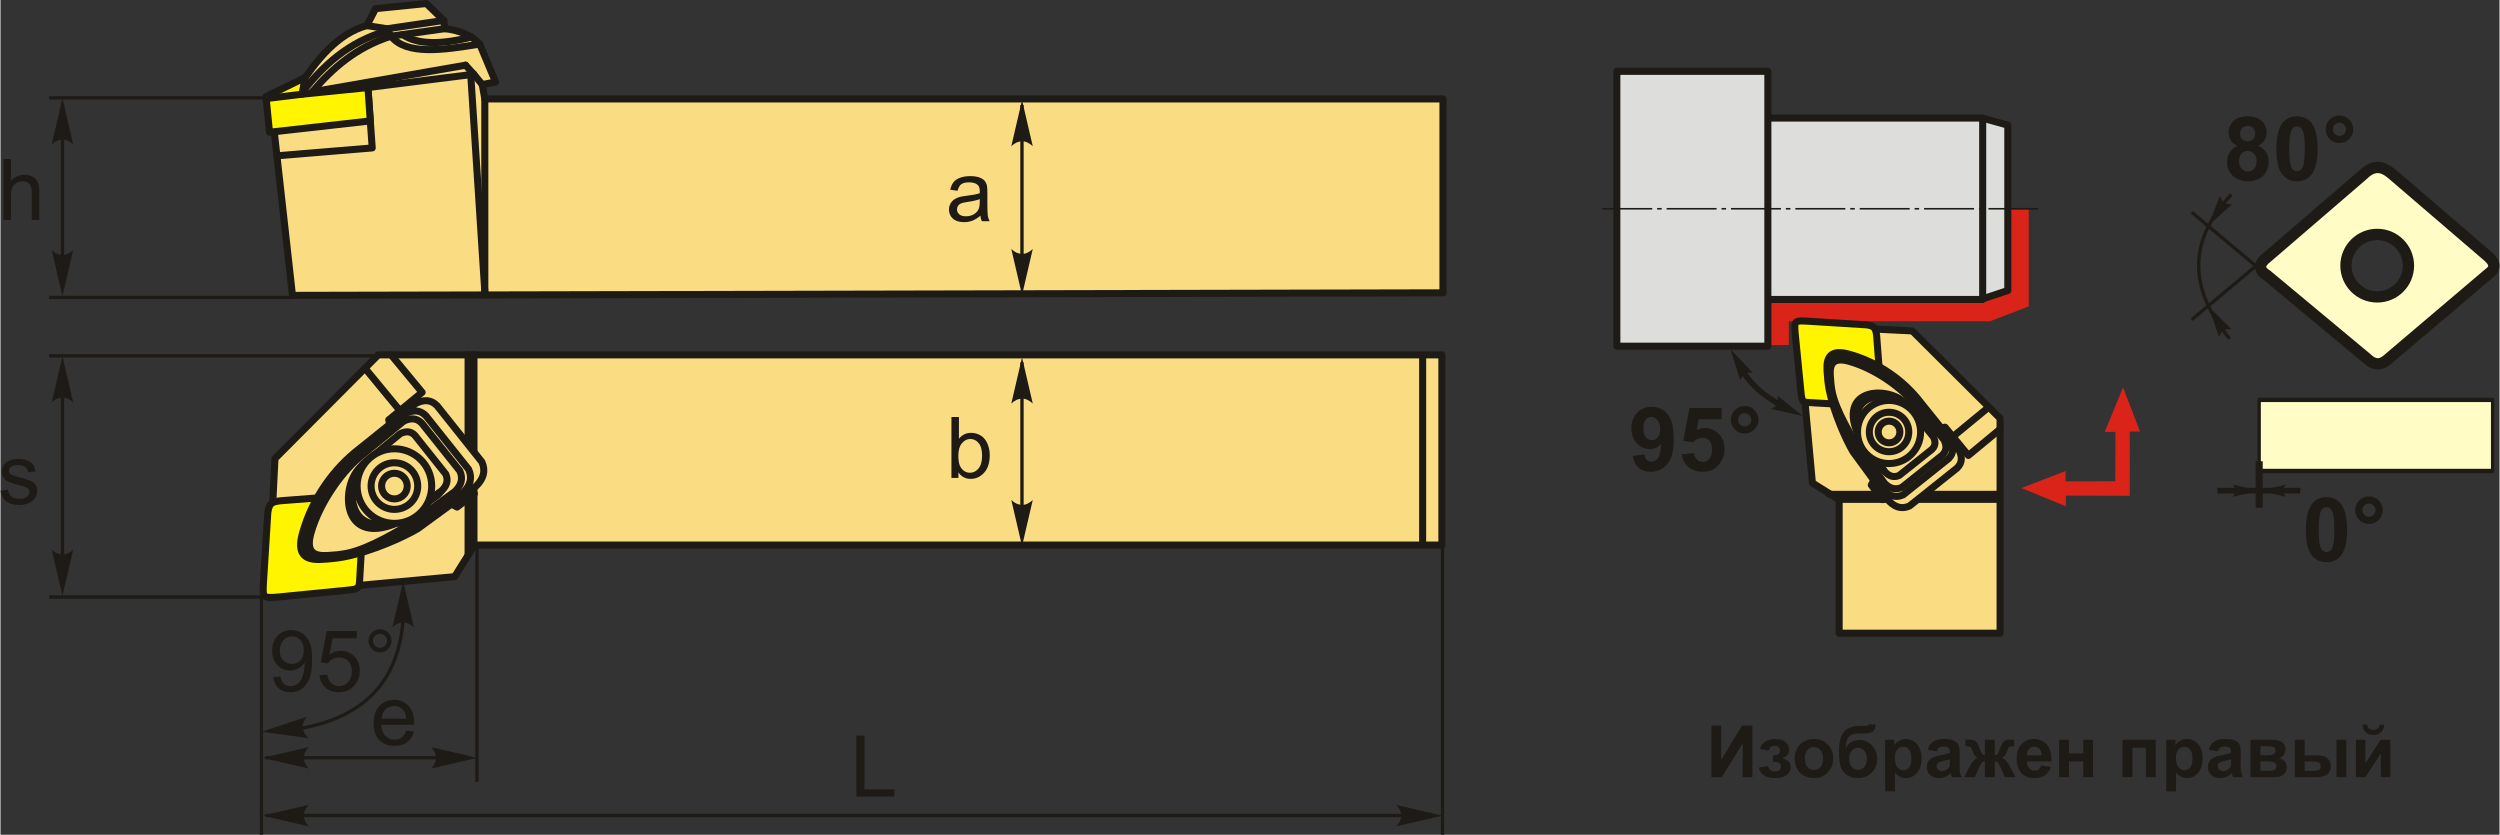 <?xml version="1.0" encoding="UTF-8"?>
<!DOCTYPE svg PUBLIC "-//W3C//DTD SVG 1.1//EN" "http://www.w3.org/Graphics/SVG/1.1/DTD/svg11.dtd">
<!-- Creator: CorelDRAW 2018 (64-Bit) -->
<svg xmlns="http://www.w3.org/2000/svg" xml:space="preserve" width="1770px" height="591px" version="1.1" style="shape-rendering:geometricPrecision; text-rendering:geometricPrecision; image-rendering:optimizeQuality; fill-rule:evenodd; clip-rule:evenodd"
viewBox="0 0 1721.62 575.07"
 xmlns:xlink="http://www.w3.org/1999/xlink">
 <rect x="0" y="0" width="1721.62" height="575.07" fill="#333333" stroke="none"/>
 <defs>
  <style type="text/css">
   <![CDATA[
    .str3 {stroke:#1E1A16;stroke-width:3.89;stroke-miterlimit:22.926}
    .str5 {stroke:#1E1A16;stroke-width:4.86;stroke-miterlimit:22.926}
    .str1 {stroke:#1E1A16;stroke-width:2.3;stroke-miterlimit:22.926}
    .str6 {stroke:#1E1A16;stroke-width:7.78;stroke-linecap:round;stroke-linejoin:round;stroke-miterlimit:4}
    .str4 {stroke:#1E1A16;stroke-width:7.78;stroke-linecap:round;stroke-linejoin:round;stroke-miterlimit:22.926}
    .str0 {stroke:#1E1A16;stroke-width:4.86;stroke-linecap:round;stroke-linejoin:round;stroke-miterlimit:22.926}
    .str2 {stroke:#1E1A16;stroke-width:4.86;stroke-linecap:round;stroke-linejoin:round;stroke-miterlimit:22.926}
    .fil2 {fill:none}
    .fil6 {fill:#DDDDDC}
    .fil8 {fill:#1E1A16}
    .fil9 {fill:#FFFCC6}
    .fil1 {fill:#FFF500}
    .fil0 {fill:#FADC82}
    .fil5 {fill:#DA241A}
    .fil3 {fill:#1E1A16;fill-rule:nonzero}
    .fil4 {fill:#1E1A16;fill-rule:nonzero}
    .fil10 {fill:#FFFCC6;fill-rule:nonzero}
    .fil7 {fill:#DA241A;fill-rule:nonzero}
   ]]>
  </style>
 </defs>
 <g id="Layer_x0020_1">
  <g id="_2265645556528">
   <g>
    <polygon class="fil0 str0" points="187.64,345.28 189.09,315.93 260.28,244.46 993,244.46 993,375.49 326.52,375.49 312.86,397.28 243.13,403.67 "/>
    <path class="fil1 str0" d="M192 411.23c-11.83,1.02 -11.43,0.75 -10.75,-11.33l2.91 -46.78c0.97,-7.3 3.48,-7.84 12.49,-8.42l37.77 -2.91 14.23 36.61 -1.16 20.33c-0.33,6.72 -0.65,7.08 -8.42,7.85l-47.07 4.65z"/>
    <polyline class="fil2 str0" points="269.09,244.46 290.47,270.3 267.47,289.25 268.55,294.39 "/>
    <line class="fil2 str0" x1="251.11" y1="253.67" x2="275.18" y2= "282.9" />
    <polyline class="fil2 str0" points="309.96,346.89 314.56,349.32 326.46,340.12 "/>
    <line class="fil2 str0" x1="326.19" y1="244.46" x2="326.19" y2= "375.49" />
    <line class="fil2 str0" x1="322.14" y1="244.46" x2="322.14" y2= "382.48" />
    <path class="fil0 str0" d="M220.92 385.39c-10.5,0.53 -17.27,-2.93 -12.74,-18.5 6.8,-24.09 21.71,-44.48 39.26,-57.89 12.9,-10.37 25.8,-20.74 38.7,-31.12 5.07,-2.38 10.02,-3.05 14.62,1.62 10.28,12.9 20.56,25.8 30.85,38.7 2.9,6.41 0.96,11.77 -3.79,16.51 -13.44,9.83 -26.88,19.67 -40.32,29.5 -9.67,5.76 -31.94,15.76 -50.52,19.4 -5.14,1.01 -10.8,1.52 -16.06,1.78z"/>
    <path class="fil0 str0" d="M223.13 382.92c-10.02,0.5 -16.48,-2.8 -12.16,-17.66 6.5,-23.01 20.73,-42.47 37.49,-55.27 12.31,-9.91 18.35,-15.22 30.66,-25.12 4.84,-2.27 9.57,-2.91 13.95,1.55 9.82,12.32 19.64,24.63 29.46,36.95 2.77,6.12 0.92,11.23 -3.62,15.76 -12.83,9.39 -19.38,14.18 -32.21,23.56 -9.23,5.51 -30.49,15.06 -48.23,18.53 -4.91,0.96 -10.31,1.45 -15.34,1.7z"/>
    <path class="fil0 str0" d="M224.8 382.73c-8.92,0.45 -14.68,-2.49 -10.83,-15.73 5.79,-20.5 21.55,-43.1 36.48,-54.5 10.97,-8.83 16.35,-13.55 27.32,-22.38 4.31,-2.03 8.52,-2.59 12.43,1.38 8.75,10.97 17.5,21.95 26.25,32.92 2.47,5.45 0.81,10.01 -3.23,14.04 -11.43,8.37 -17.27,12.64 -28.7,21 -8.22,4.9 -30.25,18.67 -46.05,21.76 -4.37,0.86 -9.19,1.29 -13.67,1.51z"/>
    <path class="fil0 str0" d="M250.6 319.89c8.89,-7.15 13.25,-10.98 22.14,-18.13 3.49,-1.64 6.9,-2.1 10.07,1.12 7.09,8.89 14.18,17.78 21.27,26.67 2,4.42 0.66,8.11 -2.62,11.38 -9.26,6.78 -13.99,10.23 -23.25,17.01 -46.72,23.86 -44.21,-29 -27.61,-38.05z"/>
    <path class="fil0 str0" d="M253.24 316.89c8.9,-7.15 13.25,-10.98 22.14,-18.13 3.49,-1.64 6.91,-2.1 10.07,1.12 7.09,8.89 14.18,17.78 21.27,26.67 2,4.42 0.66,8.11 -2.61,11.38 -9.27,6.78 -14,10.24 -23.26,17.02 -46.72,23.85 -44.21,-29.01 -27.61,-38.06z"/>
    <path class="fil0 str0" d="M271.38 309.18c14.18,0 25.69,11.5 25.69,25.69 0,14.19 -11.51,25.69 -25.69,25.69 -14.19,0 -25.7,-11.5 -25.7,-25.69 0,-14.19 11.51,-25.69 25.7,-25.69z"/>
    <path class="fil0 str0" d="M271.38 318.81c8.87,0 16.06,7.19 16.06,16.06 0,8.87 -7.19,16.06 -16.06,16.06 -8.88,0 -16.07,-7.19 -16.07,-16.06 0,-8.87 7.19,-16.06 16.07,-16.06z"/>
    <path class="fil0 str0" d="M271.38 326.03c4.88,0 8.83,3.96 8.83,8.84 0,4.88 -3.95,8.84 -8.83,8.84 -4.89,0 -8.84,-3.96 -8.84,-8.84 0,-4.88 3.95,-8.84 8.84,-8.84z"/>
   </g>
   <g>
    <path class="fil0 str0" d="M993.74 201.73l-792.59 1.76 -12.37 -110.95 15.9 -31.45c13.29,-20.07 27.61,-37.93 47.71,-43.46l6 -11.66 34.99 -3.54 12.01 11.66 0.71 5.66c10.77,1.23 18.69,4.84 24.03,10.6l10.95 26.15 -9.19 1.76 1.77 9.9 660.08 0 0 133.57z"/>
    <polyline class="fil2 str0" points="190.43,107.35 256.09,101.91 253.12,60.32 326.06,51.13 331.89,58.26 "/>
    <line class="fil2 str0" x1="326.06" y1="51.13" x2="320.38" y2= "44.92" />
    <line class="fil2 str0" x1="320.38" y1="44.92" x2="214.76" y2= "63.29" />
    <polyline class="fil2 str0" points="252.39,17.63 266.36,19.8 269.06,24.93 306.1,19.75 "/>
    <line class="fil2 str0" x1="266.36" y1="19.8" x2="305.39" y2= "14.09" />
    <path class="fil2 str0" d="M267.04 21.09c-27.61,7.44 -45.11,24.65 -58.99,42.2"/>
    <path class="fil2 str0" d="M214.76 63.29c13.96,-16.34 30.25,-30.68 54.3,-38.36 10.42,13.15 35.39,9.69 61.07,5.42"/>
    <path class="fil2 str0" d="M277.08 23.81c10.85,7.59 27.85,6.48 47.35,1.82"/>
    <polygon class="fil1 str0" points="253.12,60.32 254.76,83.3 185.32,91.11 182.89,66.53 209.92,53.41 207.74,64.91 "/>
    <line class="fil2 str0" x1="183.03" y1="67.92" x2="207.74" y2= "64.91" />
    <line class="fil2 str0" x1="333.66" y1="68.16" x2="333.66" y2= "203.2" />
    <line class="fil2 str0" x1="333.66" y1="201.01" x2="323.96" y2= "51.4" />
   </g>
   <line class="fil2 str0" x1="979.75" y1="373.05" x2="979.75" y2= "245.35" />
   <path class="fil3" d="M2.05 151.5l0 -41.97 5.16 0 0 15.11c2.39,-2.81 5.41,-4.2 9.07,-4.2 2.23,0 4.18,0.44 5.84,1.33 1.65,0.89 2.83,2.11 3.54,3.67 0.72,1.56 1.07,3.84 1.07,6.81l0 19.25 -5.16 0 0 -19.23c0,-2.57 -0.56,-4.45 -1.66,-5.62 -1.11,-1.17 -2.68,-1.76 -4.71,-1.76 -1.51,0 -2.94,0.39 -4.28,1.18 -1.34,0.8 -2.28,1.87 -2.86,3.23 -0.57,1.35 -0.85,3.21 -0.85,5.6l0 16.6 -5.16 0z"/>
   <line class="fil2 str1" x1="195.38" y1="67.41" x2="33.54" y2= "67.41" />
   <line class="fil2 str1" x1="200.84" y1="204.91" x2="33.54" y2= "204.91" />
   <line class="fil2 str1" x1="42.71" y1="72.18" x2="42.71" y2= "194.17" />
   <path id="стрелка.cdr" class="fil4" d="M42.69 67.74l7.39 31.76c-2.29,-2.07 -4.82,-3.46 -7.38,-3.36 -2.73,0.12 -4.79,0.99 -7.4,3.36l7.39 -31.76z"/>
   <path id="стрелка.cdr_0" class="fil4" d="M42.69 204.07l7.39 -31.76c-2.29,2.07 -4.82,3.46 -7.38,3.36 -2.73,-0.12 -4.79,-0.99 -7.4,-3.36l7.39 31.76z"/>
   <path class="fil3" d="M675.06 148.6c-1.91,1.63 -3.76,2.77 -5.53,3.45 -1.76,0.67 -3.66,1 -5.69,1 -3.34,0 -5.91,-0.81 -7.71,-2.44 -1.8,-1.62 -2.7,-3.7 -2.7,-6.23 0,-1.49 0.35,-2.84 1.02,-4.07 0.68,-1.24 1.57,-2.21 2.67,-2.95 1.1,-0.75 2.33,-1.31 3.71,-1.69 1.02,-0.27 2.55,-0.52 4.59,-0.78 4.16,-0.49 7.24,-1.08 9.2,-1.77 0.02,-0.7 0.03,-1.15 0.03,-1.33 0,-2.09 -0.48,-3.57 -1.46,-4.43 -1.32,-1.16 -3.28,-1.74 -5.88,-1.74 -2.44,0 -4.23,0.43 -5.39,1.28 -1.16,0.85 -2.01,2.36 -2.57,4.53l-5.04 -0.71c0.46,-2.16 1.21,-3.91 2.27,-5.23 1.06,-1.33 2.58,-2.35 4.57,-3.07 1.99,-0.72 4.3,-1.08 6.92,-1.08 2.6,0 4.72,0.31 6.35,0.92 1.62,0.62 2.82,1.38 3.58,2.31 0.77,0.92 1.3,2.1 1.62,3.51 0.16,0.88 0.25,2.47 0.25,4.74l0 6.84c0,4.78 0.11,7.8 0.32,9.08 0.21,1.28 0.64,2.5 1.26,3.67l-5.39 0c-0.52,-1.08 -0.85,-2.35 -1,-3.81zm-0.41 -11.43c-1.87,0.76 -4.69,1.41 -8.44,1.93 -2.13,0.31 -3.63,0.65 -4.51,1.03 -0.88,0.38 -1.55,0.94 -2.03,1.66 -0.48,0.73 -0.73,1.54 -0.73,2.44 0,1.36 0.52,2.5 1.57,3.41 1.04,0.91 2.57,1.37 4.57,1.37 1.98,0 3.75,-0.43 5.3,-1.3 1.55,-0.86 2.69,-2.04 3.41,-3.54 0.56,-1.16 0.83,-2.87 0.83,-5.12l0.03 -1.88z"/>
   <line class="fil2 str1" x1="703.72" y1="72.3" x2="703.72" y2= "190.46" />
   <path id="стрелка.cdr_1" class="fil4" d="M703.76 68.95l7.39 31.76c-2.29,-2.08 -4.82,-3.47 -7.38,-3.36 -2.73,0.11 -4.79,0.98 -7.4,3.36l7.39 -31.76z"/>
   <path id="стрелка.cdr_2" class="fil4" d="M703.76 203.31l7.39 -31.76c-2.29,2.08 -4.82,3.47 -7.38,3.36 -2.73,-0.11 -4.79,-0.98 -7.4,-3.36l7.39 31.76z"/>
   <path class="fil3" d="M659.94 329.26l-4.81 0 0 -41.97 5.16 0 0 14.98c2.18,-2.72 4.96,-4.08 8.34,-4.08 1.86,0 3.64,0.38 5.31,1.13 1.67,0.75 3.04,1.81 4.12,3.17 1.08,1.37 1.93,3.01 2.53,4.94 0.62,1.91 0.92,3.97 0.92,6.16 0,5.2 -1.29,9.22 -3.86,12.06 -2.58,2.84 -5.66,4.26 -9.27,4.26 -3.58,0 -6.4,-1.5 -8.44,-4.48l0 3.83zm-0.06 -15.43c0,3.63 0.5,6.26 1.49,7.88 1.62,2.65 3.81,3.98 6.57,3.98 2.26,0 4.2,-0.98 5.83,-2.94 1.65,-1.95 2.47,-4.86 2.47,-8.73 0,-3.97 -0.79,-6.89 -2.36,-8.77 -1.57,-1.89 -3.48,-2.84 -5.7,-2.84 -2.26,0 -4.2,0.98 -5.84,2.94 -1.64,1.95 -2.46,4.77 -2.46,8.48z"/>
   <line class="fil2 str1" x1="703.72" y1="249.59" x2="703.72" y2= "367.75" />
   <path id="стрелка.cdr_3" class="fil4" d="M703.76 246.24l7.39 31.76c-2.29,-2.08 -4.82,-3.46 -7.38,-3.36 -2.73,0.12 -4.79,0.98 -7.4,3.36l7.39 -31.76z"/>
   <path id="стрелка.cdr_4" class="fil4" d="M703.76 376.23l7.39 -31.76c-2.29,2.07 -4.82,3.46 -7.38,3.36 -2.73,-0.12 -4.79,-0.99 -7.4,-3.36l7.39 31.76z"/>
   <path class="fil3" d="M0 338.15l5.1 -0.82c0.28,2.04 1.08,3.6 2.39,4.7 1.31,1.08 3.15,1.63 5.49,1.63 2.38,0 4.14,-0.48 5.29,-1.45 1.14,-0.96 1.72,-2.09 1.72,-3.39 0,-1.16 -0.52,-2.08 -1.55,-2.74 -0.72,-0.46 -2.48,-1.04 -5.27,-1.75 -3.77,-0.95 -6.38,-1.77 -7.85,-2.46 -1.45,-0.71 -2.56,-1.66 -3.31,-2.89 -0.75,-1.23 -1.13,-2.58 -1.13,-4.07 0,-1.36 0.31,-2.61 0.93,-3.76 0.62,-1.15 1.46,-2.11 2.53,-2.87 0.8,-0.59 1.89,-1.09 3.27,-1.5 1.39,-0.41 2.86,-0.61 4.44,-0.61 2.39,0 4.48,0.34 6.28,1.03 1.8,0.69 3.13,1.62 3.99,2.8 0.85,1.18 1.45,2.75 1.77,4.73l-5.04 0.7c-0.22,-1.58 -0.89,-2.82 -1.98,-3.71 -1.1,-0.89 -2.64,-1.33 -4.64,-1.33 -2.36,0 -4.05,0.39 -5.05,1.17 -1.01,0.78 -1.52,1.7 -1.52,2.74 0,0.67 0.21,1.28 0.63,1.81 0.42,0.55 1.07,1.01 1.97,1.37 0.52,0.2 2.02,0.64 4.54,1.32 3.64,0.97 6.18,1.77 7.62,2.38 1.45,0.62 2.58,1.53 3.4,2.7 0.83,1.18 1.24,2.65 1.24,4.4 0,1.71 -0.49,3.33 -1.5,4.84 -1.01,1.52 -2.45,2.69 -4.34,3.52 -1.89,0.83 -4.03,1.24 -6.42,1.24 -3.94,0 -6.96,-0.82 -9.03,-2.45 -2.08,-1.65 -3.39,-4.07 -3.97,-7.28z"/>
   <line class="fil2 str1" x1="279.78" y1="245.14" x2="33.54" y2= "245.14" />
   <line class="fil2 str1" x1="183.91" y1="411.29" x2="33.54" y2= "411.29" />
   <line class="fil2 str1" x1="42.71" y1="267.91" x2="42.71" y2= "389.9" />
   <path id="стрелка.cdr_5" class="fil4" d="M42.69 245.47l7.39 31.76c-2.29,-2.07 -4.82,-3.46 -7.38,-3.36 -2.73,0.12 -4.79,0.99 -7.4,3.36l7.39 -31.76z"/>
   <path id="стрелка.cdr_6" class="fil4" d="M42.69 410.45l7.39 -31.76c-2.29,2.07 -4.82,3.46 -7.38,3.36 -2.73,-0.12 -4.79,-0.99 -7.4,-3.36l7.39 31.76z"/>
   <line class="fil2 str1" x1="179.77" y1="411.29" x2="179.77" y2= "575.07" />
   <line class="fil2 str1" x1="328.25" y1="375.49" x2="328.25" y2= "538.58" />
   <line class="fil2 str1" x1="182.55" y1="522.01" x2="312.57" y2= "522.01" />
   <path class="fil2 str1" d="M195.52 503.43c50.75,-5.5 80.97,-30.59 82.19,-83.36"/>
   <path id="стрелка.cdr_7" class="fil4" d="M277.39 400.41l7.39 31.77c-2.29,-2.08 -4.82,-3.47 -7.38,-3.37 -2.73,0.12 -4.79,0.99 -7.39,3.37l7.38 -31.77z"/>
   <path id="стрелка.cdr_8" class="fil4" d="M179.97 504.11l30.95 -10.26c-1.86,2.47 -3.01,5.11 -2.67,7.66 0.36,2.7 1.42,4.67 4.02,7.05l-32.3 -4.45z"/>
   <path id="стрелка.cdr_9" class="fil4" d="M180.58 522.09l31.76 -7.38c-2.08,2.28 -3.47,4.81 -3.37,7.37 0.12,2.73 0.99,4.79 3.37,7.4l-31.76 -7.39z"/>
   <path id="стрелка.cdr_10" class="fil4" d="M328.45 522.09l-31.76 -7.38c2.07,2.28 3.46,4.81 3.36,7.37 -0.11,2.73 -0.99,4.79 -3.36,7.4l31.76 -7.39z"/>
   <path class="fil3" d="M279.48 503.36l5.33 0.7c-0.83,3.1 -2.39,5.51 -4.65,7.22 -2.27,1.71 -5.16,2.57 -8.69,2.57 -4.43,0 -7.95,-1.37 -10.55,-4.1 -2.6,-2.73 -3.9,-6.57 -3.9,-11.5 0,-5.1 1.31,-9.07 3.94,-11.88 2.63,-2.82 6.04,-4.23 10.23,-4.23 4.05,0 7.37,1.38 9.94,4.14 2.57,2.77 3.85,6.66 3.85,11.67 0,0.3 0,0.76 -0.02,1.37l-22.66 0c0.19,3.33 1.13,5.89 2.83,7.65 1.69,1.77 3.81,2.66 6.34,2.66 1.89,0 3.5,-0.5 4.83,-1.49 1.34,-1 2.39,-2.59 3.18,-4.78zm-16.89 -8.27l16.94 0c-0.22,-2.55 -0.88,-4.47 -1.94,-5.75 -1.63,-1.98 -3.76,-2.98 -6.37,-2.98 -2.36,0 -4.35,0.79 -5.96,2.37 -1.6,1.59 -2.49,3.71 -2.67,6.36z"/>
   <path class="fil3" d="M187.9 466.47l4.92 -0.41c0.42,2.33 1.22,4.01 2.4,5.05 1.19,1.05 2.7,1.58 4.56,1.58 1.58,0 2.97,-0.36 4.17,-1.1 1.2,-0.72 2.18,-1.69 2.93,-2.91 0.75,-1.21 1.39,-2.85 1.9,-4.91 0.52,-2.06 0.78,-4.16 0.78,-6.3 0,-0.23 -0.01,-0.58 -0.03,-1.04 -1.03,1.64 -2.44,2.98 -4.21,4 -1.78,1.02 -3.72,1.53 -5.79,1.53 -3.47,0 -6.4,-1.26 -8.8,-3.78 -2.39,-2.51 -3.59,-5.83 -3.59,-9.96 0,-4.26 1.25,-7.67 3.76,-10.27 2.5,-2.59 5.63,-3.89 9.41,-3.89 2.72,0 5.21,0.73 7.48,2.21 2.25,1.46 3.96,3.55 5.14,6.28 1.17,2.71 1.75,6.65 1.75,11.8 0,5.36 -0.57,9.63 -1.73,12.81 -1.17,3.18 -2.91,5.6 -5.2,7.26 -2.3,1.66 -4.98,2.49 -8.07,2.49 -3.28,0 -5.96,-0.91 -8.04,-2.74 -2.07,-1.83 -3.32,-4.39 -3.74,-7.7zm21.04 -18.51c0,-2.95 -0.78,-5.29 -2.34,-7.02 -1.56,-1.73 -3.45,-2.6 -5.68,-2.6 -2.31,0 -4.3,0.93 -5.98,2.79 -1.69,1.87 -2.53,4.29 -2.53,7.26 0,2.67 0.8,4.84 2.39,6.5 1.61,1.67 3.6,2.5 5.97,2.5 2.39,0 4.34,-0.83 5.87,-2.5 1.54,-1.66 2.3,-3.98 2.3,-6.93z"/>
   <path id="1" class="fil3" d="M219.74 465.18l5.39 -0.41c0.4,2.63 1.33,4.6 2.77,5.93 1.45,1.32 3.22,1.99 5.3,1.99 2.51,0 4.61,-0.94 6.32,-2.81 1.7,-1.87 2.55,-4.35 2.55,-7.44 0,-2.94 -0.81,-5.26 -2.44,-6.96 -1.63,-1.7 -3.79,-2.55 -6.48,-2.55 -1.67,0 -3.17,0.38 -4.49,1.15 -1.32,0.76 -2.36,1.75 -3.12,2.96l-4.87 -0.71 4.05 -21.57 20.81 0 0 4.93 -16.7 0 -2.24 11.32c2.52,-1.77 5.15,-2.65 7.91,-2.65 3.65,0 6.74,1.27 9.25,3.81 2.51,2.54 3.77,5.8 3.77,9.79 0,3.8 -1.1,7.08 -3.31,9.85 -2.69,3.4 -6.36,5.1 -11.01,5.1 -3.81,0 -6.92,-1.08 -9.33,-3.22 -2.41,-2.14 -3.79,-4.97 -4.13,-8.51z"/>
   <path id="2" class="fil3" d="M253.51 441.45c0,-2.18 0.78,-4.05 2.33,-5.6 1.56,-1.55 3.42,-2.32 5.6,-2.32 2.21,0 4.09,0.77 5.64,2.32 1.54,1.55 2.32,3.42 2.32,5.6 0,2.2 -0.79,4.08 -2.34,5.63 -1.55,1.56 -3.43,2.34 -5.62,2.34 -2.18,0 -4.04,-0.78 -5.6,-2.32 -1.55,-1.55 -2.33,-3.43 -2.33,-5.65zm3.11 0.02c0,1.34 0.47,2.48 1.41,3.42 0.95,0.95 2.09,1.42 3.44,1.42 1.32,0 2.45,-0.47 3.4,-1.42 0.95,-0.94 1.42,-2.08 1.42,-3.42 0,-1.33 -0.47,-2.47 -1.42,-3.42 -0.95,-0.94 -2.08,-1.41 -3.4,-1.41 -1.35,0 -2.49,0.47 -3.44,1.41 -0.94,0.95 -1.41,2.09 -1.41,3.42z"/>
   <line class="fil2 str1" x1="993.42" y1="351.8" x2="993.42" y2= "575.07" />
   <line class="fil2 str1" x1="182.55" y1="561.81" x2="976.67" y2= "561.81" />
   <path id="стрелка.cdr_11" class="fil4" d="M180.58 561.9l31.76 -7.39c-2.08,2.28 -3.47,4.81 -3.37,7.38 0.12,2.73 0.99,4.78 3.37,7.39l-31.76 -7.38z"/>
   <path id="стрелка.cdr_12" class="fil4" d="M993.38 561.9l-31.76 -7.39c2.08,2.28 3.47,4.81 3.36,7.38 -0.11,2.73 -0.98,4.78 -3.36,7.39l31.76 -7.38z"/>
   <polygon class="fil3" points="589.64,548.74 589.64,506.77 595.2,506.77 595.2,543.81 615.84,543.81 615.84,548.74 "/>
   <polygon class="fil3" points="1178.71,499.89 1185.41,499.89 1185.41,523.53 1199.79,499.89 1206.93,499.89 1206.93,535.4 1200.23,535.4 1200.23,512.14 1185.85,535.4 1178.71,535.4 "/>
   <path id="1" class="fil3" d="M1221.1 524.89l0 -4.42c1.19,0 2.04,-0.07 2.58,-0.23 0.53,-0.16 1.04,-0.53 1.51,-1.12 0.48,-0.6 0.72,-1.28 0.72,-2.04 0,-0.81 -0.29,-1.57 -0.88,-2.26 -0.59,-0.69 -1.47,-1.04 -2.65,-1.04 -0.9,0 -1.71,0.19 -2.42,0.58 -0.71,0.38 -1.35,1.29 -1.93,2.74l-5.75 -1.24c0.57,-2.25 1.82,-3.93 3.72,-5.06 1.9,-1.12 4.08,-1.68 6.51,-1.68 3.1,0 5.49,0.71 7.2,2.14 1.7,1.42 2.55,3.2 2.55,5.36 0,1.35 -0.36,2.46 -1.1,3.34 -0.73,0.88 -1.89,1.7 -3.48,2.46 1.9,0.52 3.32,1.31 4.26,2.36 0.94,1.05 1.41,2.35 1.41,3.92 0,2 -0.93,3.73 -2.8,5.18 -1.87,1.44 -4.56,2.16 -8.08,2.16 -6.12,0 -9.86,-2.39 -11.24,-7.19l6.2 -1.14c1,2.52 2.66,3.77 4.96,3.77 1.28,0 2.3,-0.34 3.07,-1.01 0.77,-0.67 1.15,-1.45 1.15,-2.36 0,-1 -0.4,-1.79 -1.2,-2.36 -0.8,-0.58 -1.85,-0.86 -3.14,-0.86l-1.17 0z"/>
   <path id="2" class="fil3" d="M1236.04 522.22c0,-2.27 0.55,-4.46 1.67,-6.57 1.11,-2.13 2.69,-3.74 4.73,-4.86 2.05,-1.11 4.32,-1.67 6.84,-1.67 3.89,0 7.08,1.26 9.56,3.79 2.49,2.54 3.73,5.73 3.73,9.6 0,3.9 -1.26,7.13 -3.76,9.69 -2.51,2.56 -5.67,3.84 -9.48,3.84 -2.36,0 -4.6,-0.53 -6.75,-1.6 -2.13,-1.07 -3.76,-2.63 -4.87,-4.69 -1.12,-2.06 -1.67,-4.58 -1.67,-7.53zm6.99 0.36c0,2.55 0.6,4.51 1.81,5.87 1.22,1.36 2.7,2.04 4.48,2.04 1.77,0 3.26,-0.68 4.46,-2.04 1.19,-1.36 1.8,-3.33 1.8,-5.92 0,-2.52 -0.61,-4.46 -1.8,-5.82 -1.2,-1.36 -2.69,-2.04 -4.46,-2.04 -1.78,0 -3.26,0.68 -4.48,2.04 -1.21,1.36 -1.81,3.32 -1.81,5.87z"/>
   <path id="3" class="fil3" d="M1287.26 499.05l4.61 0c-0.15,2.04 -0.69,3.59 -1.61,4.64 -0.93,1.05 -3.22,1.58 -6.88,1.58 -0.43,0 -0.87,-0.01 -1.3,-0.02l-0.88 0c-2.17,0 -3.93,0.24 -5.28,0.72 -1.36,0.47 -2.47,1.39 -3.33,2.77 -0.87,1.38 -1.32,3.59 -1.35,6.64 1,-1.88 2.3,-3.29 3.89,-4.22 1.59,-0.94 3.49,-1.4 5.68,-1.4 3.38,0 6.24,1.31 8.59,3.95 2.34,2.63 3.51,5.68 3.51,9.14 0,3.61 -1.23,6.71 -3.69,9.31 -2.47,2.59 -5.69,3.88 -9.67,3.88 -2.73,0 -5.13,-0.65 -7.2,-1.96 -2.07,-1.31 -3.55,-3.1 -4.44,-5.38 -0.88,-2.27 -1.33,-6.03 -1.33,-11.29 0,-6.18 1.14,-10.62 3.41,-13.32 2.28,-2.7 6.24,-4.05 11.9,-4.05l3.45 0c0.96,0 1.6,-0.33 1.92,-0.99zm-13.69 23.69c0,2.35 0.59,4.22 1.75,5.59 1.17,1.37 2.59,2.06 4.28,2.06 1.81,0 3.31,-0.71 4.48,-2.13 1.16,-1.42 1.74,-3.25 1.74,-5.5 0,-2.29 -0.59,-4.13 -1.77,-5.54 -1.18,-1.4 -2.64,-2.1 -4.38,-2.1 -1.68,0 -3.12,0.69 -4.31,2.07 -1.19,1.38 -1.79,3.23 -1.79,5.55z"/>
   <path id="4" class="fil3" d="M1298.35 509.66l6.35 0 0 3.78c0.82,-1.29 1.93,-2.33 3.34,-3.13 1.4,-0.8 2.96,-1.19 4.68,-1.19 2.98,0 5.52,1.17 7.6,3.52 2.08,2.34 3.12,5.61 3.12,9.79 0,4.31 -1.05,7.65 -3.15,10.03 -2.1,2.39 -4.64,3.58 -7.63,3.58 -1.42,0 -2.71,-0.28 -3.87,-0.85 -1.15,-0.56 -2.37,-1.53 -3.65,-2.9l0 12.88 -6.79 0 0 -35.51zm6.7 12.47c0,2.9 0.56,5.04 1.71,6.43 1.14,1.38 2.54,2.08 4.18,2.08 1.58,0 2.89,-0.64 3.94,-1.91 1.05,-1.27 1.57,-3.36 1.57,-6.26 0,-2.71 -0.54,-4.72 -1.62,-6.03 -1.07,-1.32 -2.41,-1.97 -4.01,-1.97 -1.66,0 -3.04,0.65 -4.13,1.94 -1.1,1.28 -1.64,3.19 -1.64,5.72z"/>
   <path id="5" class="fil3" d="M1333.9 517.6l-6.15 -1.1c0.69,-2.51 1.89,-4.37 3.59,-5.57 1.69,-1.21 4.21,-1.81 7.55,-1.81 3.03,0 5.3,0.35 6.79,1.07 1.48,0.72 2.53,1.63 3.13,2.74 0.6,1.1 0.91,3.13 0.91,6.09l-0.1 7.93c0,2.26 0.11,3.93 0.32,5 0.22,1.08 0.62,2.23 1.22,3.45l-6.75 0c-0.17,-0.45 -0.4,-1.11 -0.65,-1.98 -0.11,-0.41 -0.19,-0.67 -0.24,-0.8 -1.16,1.14 -2.4,1.99 -3.72,2.56 -1.32,0.57 -2.73,0.86 -4.22,0.86 -2.64,0 -4.72,-0.72 -6.24,-2.15 -1.52,-1.43 -2.28,-3.25 -2.28,-5.45 0,-1.45 0.34,-2.74 1.04,-3.88 0.69,-1.14 1.66,-2.01 2.91,-2.62 1.25,-0.6 3.05,-1.13 5.41,-1.58 3.17,-0.6 5.38,-1.16 6.6,-1.67l0 -0.69c0,-1.32 -0.32,-2.26 -0.96,-2.83 -0.66,-0.57 -1.88,-0.85 -3.67,-0.85 -1.22,0 -2.16,0.24 -2.84,0.73 -0.68,0.48 -1.23,1.33 -1.65,2.55zm9.12 5.5c-0.86,0.29 -2.25,0.64 -4.14,1.04 -1.88,0.41 -3.12,0.8 -3.7,1.18 -0.89,0.64 -1.33,1.43 -1.33,2.4 0,0.96 0.35,1.78 1.07,2.47 0.71,0.7 1.61,1.04 2.71,1.04 1.22,0 2.39,-0.4 3.51,-1.2 0.82,-0.62 1.36,-1.37 1.62,-2.26 0.17,-0.58 0.26,-1.69 0.26,-3.31l0 -1.36z"/>
   <path id="6" class="fil3" d="M1367.08 535.4l0 -10.96c-0.88,0.07 -1.5,0.26 -1.85,0.59 -0.35,0.34 -0.96,1.31 -1.83,2.94l-3.24 7.43 -7.31 0 3.63 -7.09c1.84,-3.54 3.75,-5.57 5.73,-6.09 -1.47,-0.57 -2.61,-2.03 -3.39,-4.4 -0.61,-1.77 -1.14,-2.83 -1.64,-3.17 -0.49,-0.35 -1.64,-0.52 -3.44,-0.52l0 -4.49c1.34,-0.09 2.28,-0.13 2.81,-0.13 1.49,0 2.77,0.33 3.84,0.99 1.06,0.67 2.06,2.33 3,4.96 0.72,2.06 1.3,3.36 1.73,3.9 0.44,0.54 1.09,0.83 1.96,0.86l0 -10.56 6.8 0 0 10.56c0.86,0 1.53,-0.28 1.96,-0.85 0.45,-0.56 1.03,-1.86 1.73,-3.91 0.93,-2.6 1.9,-4.25 2.94,-4.93 1.04,-0.68 2.38,-1.02 4,-1.02 0.47,0 1.37,0.04 2.71,0.13l0 4.49c-1.79,0 -2.93,0.17 -3.43,0.52 -0.5,0.34 -1.05,1.4 -1.64,3.17 -0.79,2.37 -1.93,3.83 -3.4,4.4 1.98,0.52 3.89,2.55 5.73,6.09l3.63 7.09 -7.32 0 -3.21 -7.43c-0.58,-1.32 -1.12,-2.22 -1.61,-2.7 -0.49,-0.49 -1.19,-0.76 -2.09,-0.83l0 10.96 -6.8 0z"/>
   <path id="7" class="fil3" d="M1405.81 527.27l6.79 1.14c-0.87,2.48 -2.25,4.38 -4.12,5.68 -1.89,1.3 -4.25,1.95 -7.06,1.95 -4.47,0 -7.79,-1.46 -9.93,-4.39 -1.69,-2.34 -2.55,-5.3 -2.55,-8.88 0,-4.27 1.12,-7.61 3.34,-10.03 2.23,-2.42 5.05,-3.62 8.45,-3.62 3.82,0 6.84,1.26 9.05,3.79 2.21,2.53 3.27,6.41 3.17,11.63l-17.01 0c0.05,2.02 0.59,3.59 1.64,4.71 1.04,1.12 2.35,1.69 3.9,1.69 1.07,0 1.96,-0.29 2.68,-0.87 0.73,-0.58 1.27,-1.51 1.65,-2.8zm0.39 -6.9c-0.05,-1.97 -0.55,-3.48 -1.52,-4.5 -0.97,-1.03 -2.14,-1.55 -3.53,-1.55 -1.48,0 -2.7,0.55 -3.67,1.63 -0.96,1.08 -1.44,2.56 -1.42,4.42l10.14 0z"/>
   <polygon id="8" class="fil3" points="1418.21,509.66 1425.01,509.66 1425.01,519.08 1434.82,519.08 1434.82,509.66 1441.62,509.66 1441.62,535.4 1434.82,535.4 1434.82,524.59 1425.01,524.59 1425.01,535.4 1418.21,535.4 "/>
   <polygon id="9" class="fil3" points="1461.94,509.66 1484.8,509.66 1484.8,535.4 1478.01,535.4 1478.01,515.17 1468.74,515.17 1468.74,535.4 1461.94,535.4 "/>
   <path id="10" class="fil3" d="M1491.99 509.66l6.35 0 0 3.78c0.83,-1.29 1.94,-2.33 3.34,-3.13 1.41,-0.8 2.97,-1.19 4.68,-1.19 2.98,0 5.52,1.17 7.6,3.52 2.09,2.34 3.13,5.61 3.13,9.79 0,4.31 -1.05,7.65 -3.15,10.03 -2.1,2.39 -4.65,3.58 -7.64,3.58 -1.42,0 -2.71,-0.28 -3.87,-0.85 -1.15,-0.56 -2.37,-1.53 -3.64,-2.9l0 12.88 -6.8 0 0 -35.51zm6.7 12.47c0,2.9 0.57,5.04 1.72,6.43 1.14,1.38 2.54,2.08 4.17,2.08 1.58,0 2.9,-0.64 3.94,-1.91 1.05,-1.27 1.57,-3.36 1.57,-6.26 0,-2.71 -0.53,-4.72 -1.62,-6.03 -1.07,-1.32 -2.41,-1.97 -4,-1.97 -1.67,0 -3.05,0.65 -4.14,1.94 -1.09,1.28 -1.64,3.19 -1.64,5.72z"/>
   <path id="11" class="fil3" d="M1527.54 517.6l-6.15 -1.1c0.7,-2.51 1.9,-4.37 3.59,-5.57 1.7,-1.21 4.22,-1.81 7.55,-1.81 3.04,0 5.3,0.35 6.79,1.07 1.48,0.72 2.53,1.63 3.13,2.74 0.61,1.1 0.91,3.13 0.91,6.09l-0.1 7.93c0,2.26 0.11,3.93 0.33,5 0.21,1.08 0.62,2.23 1.21,3.45l-6.74 0c-0.18,-0.45 -0.4,-1.11 -0.66,-1.98 -0.1,-0.41 -0.19,-0.67 -0.24,-0.8 -1.15,1.14 -2.39,1.99 -3.72,2.56 -1.32,0.57 -2.72,0.86 -4.22,0.86 -2.64,0 -4.72,-0.72 -6.24,-2.15 -1.52,-1.43 -2.28,-3.25 -2.28,-5.45 0,-1.45 0.35,-2.74 1.04,-3.88 0.7,-1.14 1.66,-2.01 2.92,-2.62 1.25,-0.6 3.05,-1.13 5.4,-1.58 3.18,-0.6 5.38,-1.16 6.61,-1.67l0 -0.69c0,-1.32 -0.33,-2.26 -0.97,-2.83 -0.65,-0.57 -1.88,-0.85 -3.67,-0.85 -1.21,0 -2.16,0.24 -2.83,0.73 -0.69,0.48 -1.24,1.33 -1.66,2.55zm9.13 5.5c-0.87,0.29 -2.25,0.64 -4.14,1.04 -1.89,0.41 -3.13,0.8 -3.71,1.18 -0.88,0.64 -1.33,1.43 -1.33,2.4 0,0.96 0.36,1.78 1.07,2.47 0.71,0.7 1.61,1.04 2.71,1.04 1.22,0 2.4,-0.4 3.51,-1.2 0.82,-0.62 1.37,-1.37 1.62,-2.26 0.18,-0.58 0.27,-1.69 0.27,-3.31l0 -1.36z"/>
   <path id="12" class="fil3" d="M1550.11 509.66l14.91 0c3.06,0 5.34,0.56 6.87,1.67 1.52,1.12 2.28,2.8 2.28,5.05 0,1.44 -0.42,2.7 -1.25,3.76 -0.83,1.07 -1.88,1.78 -3.13,2.13 1.76,0.44 3.09,1.25 3.96,2.45 0.87,1.2 1.31,2.5 1.31,3.93 0,2 -0.74,3.63 -2.21,4.87 -1.47,1.25 -3.64,1.88 -6.52,1.88l-16.22 0 0 -25.74zm6.8 10.71l4.41 0c2.13,0 3.67,-0.26 4.62,-0.8 0.95,-0.54 1.43,-1.38 1.43,-2.53 0,-1.09 -0.44,-1.86 -1.33,-2.32 -0.88,-0.46 -2.45,-0.69 -4.72,-0.69l-4.41 0 0 6.34zm0 10.67l5.4 0c1.95,0 3.38,-0.24 4.27,-0.71 0.89,-0.47 1.34,-1.3 1.34,-2.52 0,-1.26 -0.51,-2.13 -1.54,-2.6 -1.02,-0.48 -3.01,-0.72 -5.97,-0.72l-3.5 0 0 6.55z"/>
   <path id="13" class="fil3" d="M1580.6 509.66l6.79 0 0 10.71 6.84 0c2.69,0 4.74,0.19 6.15,0.57 1.42,0.38 2.62,1.21 3.59,2.48 0.98,1.28 1.47,2.78 1.47,4.5 0,2.49 -0.86,4.36 -2.57,5.6 -1.71,1.25 -4.28,1.88 -7.7,1.88l-14.57 0 0 -25.74zm6.79 21.38l6.35 0c1.64,0 2.85,-0.26 3.59,-0.77 0.75,-0.52 1.12,-1.35 1.12,-2.51 0,-1.23 -0.48,-2.08 -1.45,-2.53 -0.96,-0.46 -2.69,-0.69 -5.19,-0.69l-4.42 0 0 6.5zm21.92 -21.38l6.79 0 0 25.74 -6.79 0 0 -25.74z"/>
   <path id="14" class="fil3" d="M1622.7 509.66l6.54 0 0 16.18 10.47 -16.18 6.69 0 0 25.74 -6.54 0 0 -16.41 -10.62 16.41 -6.54 0 0 -25.74zm16.21 -10.36l3.33 0c-0.19,2.19 -0.97,3.91 -2.32,5.16 -1.34,1.25 -3.09,1.88 -5.23,1.88 -2.15,0 -3.89,-0.63 -5.24,-1.88 -1.35,-1.25 -2.12,-2.97 -2.31,-5.16l3.32 0c0.12,1.14 0.51,2.01 1.21,2.59 0.69,0.59 1.7,0.88 3.02,0.88 1.32,0 2.32,-0.29 3.02,-0.88 0.69,-0.58 1.09,-1.45 1.2,-2.59z"/>
   <g id="DCLNRL.cdr">
    <polygon class="fil5" points="1370.6,221.33 1231.98,221.33 1231.98,237.74 1213.65,237.74 1213.65,144.24 1397.29,144.24 1397.29,211.08 "/>
    <polygon class="fil6 str2" points="1382.88,86.24 1365.4,81.33 1365.4,205.95 1382.88,200.12 "/>
    <path class="fil4" d="M1124.51 314.05l8.12 -0.89c0.19,1.66 0.71,2.89 1.53,3.68 0.83,0.8 1.92,1.2 3.28,1.2 1.72,0 3.17,-0.8 4.37,-2.4 1.2,-1.6 1.97,-4.91 2.3,-9.93 -2.1,2.44 -4.73,3.66 -7.89,3.66 -3.43,0 -6.4,-1.32 -8.89,-3.98 -2.5,-2.65 -3.74,-6.1 -3.74,-10.35 0,-4.44 1.31,-8.01 3.95,-10.72 2.63,-2.71 5.99,-4.06 10.06,-4.06 4.43,0 8.07,1.72 10.91,5.14 2.83,3.44 4.26,9.09 4.26,16.96 0,8 -1.48,13.78 -4.43,17.32 -2.95,3.55 -6.79,5.32 -11.53,5.32 -3.41,0 -6.16,-0.92 -8.26,-2.75 -2.1,-1.82 -3.45,-4.56 -4.04,-8.2zm18.86 -18.33c0,-2.7 -0.62,-4.79 -1.86,-6.28 -1.23,-1.48 -2.67,-2.23 -4.3,-2.23 -1.54,0 -2.82,0.61 -3.84,1.84 -1.03,1.22 -1.54,3.21 -1.54,5.98 0,2.82 0.56,4.88 1.67,6.2 1.11,1.32 2.49,1.98 4.16,1.98 1.61,0 2.96,-0.63 4.06,-1.9 1.1,-1.28 1.65,-3.14 1.65,-5.59z"/>
    <path id="1" class="fil4" d="M1158.27 312.98l8.37 -0.86c0.24,1.89 0.94,3.4 2.11,4.51 1.18,1.1 2.54,1.65 4.07,1.65 1.75,0 3.24,-0.71 4.45,-2.14 1.21,-1.44 1.82,-3.59 1.82,-6.47 0,-2.71 -0.6,-4.73 -1.81,-6.09 -1.2,-1.35 -2.77,-2.02 -4.7,-2.02 -2.41,0 -4.58,1.06 -6.49,3.17l-6.78 -0.97 4.27 -22.71 22.16 0 0 7.81 -15.8 0 -1.32 7.44c1.86,-0.93 3.77,-1.39 5.73,-1.39 3.72,0 6.88,1.35 9.46,4.06 2.59,2.71 3.89,6.23 3.89,10.56 0,3.62 -1.05,6.83 -3.14,9.67 -2.85,3.87 -6.79,5.8 -11.84,5.8 -4.04,0 -7.33,-1.09 -9.88,-3.26 -2.55,-2.17 -4.07,-5.08 -4.57,-8.76z"/>
    <path id="2" class="fil4" d="M1192.1 289.2c0,-2.64 0.93,-4.89 2.78,-6.73 1.86,-1.84 4.1,-2.76 6.71,-2.76 2.62,0 4.86,0.92 6.72,2.77 1.85,1.87 2.78,4.1 2.78,6.72 0,2.61 -0.93,4.85 -2.78,6.71 -1.86,1.85 -4.1,2.78 -6.72,2.78 -2.61,0 -4.85,-0.93 -6.71,-2.78 -1.85,-1.86 -2.78,-4.1 -2.78,-6.71zm4.95 0c0,1.25 0.44,2.32 1.33,3.21 0.89,0.89 1.96,1.34 3.21,1.34 1.26,0 2.32,-0.45 3.22,-1.34 0.88,-0.89 1.33,-1.96 1.33,-3.21 0,-1.25 -0.45,-2.32 -1.33,-3.22 -0.9,-0.88 -1.96,-1.33 -3.22,-1.33 -1.25,0 -2.32,0.45 -3.21,1.33 -0.89,0.9 -1.33,1.97 -1.33,3.22z"/>
    <polygon class="fil7" points="1457.06,297.53 1449.67,297.53 1462.25,266.86 1473.97,297.29 1466.88,297.29 1466.91,341.51 1466.89,341.51 1466.89,341.58 1422.92,341.41 1422.92,348.8 1392.24,336.22 1422.68,324.5 1422.68,331.59 1456.93,331.57 "/>
    <g>
     <path class="fil2 str3" d="M1227.61 279.54c-13.41,-6.78 -22.72,-15.62 -28.68,-25.99"/>
     <path id="стрелка.cdr_13" class="fil4" d="M1241.59 286.58l-17.47 -14.06c0.6,2.01 0.63,3.72 0.09,5.15 -0.92,1.91 -2.07,3.02 -4.5,4l21.88 4.91z"/>
     <path id="стрелка.cdr_14" class="fil4" d="M1191.84 240.72l6.75 21.38c0.62,-2.01 1.54,-3.45 2.78,-4.34 1.83,-1.08 3.4,-1.36 5.97,-0.83l-15.5 -16.21z"/>
    </g>
    <polygon class="fil6 str2" points="1163.3,81.33 1365.57,81.33 1365.57,206.29 1163.3,206.29 "/>
    <polygon class="fil6 str2" points="1113.53,49.14 1217.57,49.14 1217.57,238.49 1113.53,238.49 "/>
    <path id="ось.cdr" class="fil8" d="M1144.43 143.26l-3.13 0 0 1.1 3.13 0 0 -1.1zm-40.95 0l34.43 0 0 1.1 -34.43 0 0 -1.1zm85.29 0l-3.13 0 0 1.1 3.13 0 0 -1.1zm-40.95 0l34.43 0 0 1.1 -34.43 0 0 -1.1zm85.29 0l-3.13 0 0 1.1 3.13 0 0 -1.1zm-40.95 0l34.43 0 0 1.1 -34.43 0 0 -1.1zm85.29 0l-3.13 0 0 1.1 3.13 0 0 -1.1zm-40.95 0l34.43 0 0 1.1 -34.43 0 0 -1.1zm85.29 0l-3.13 0 0 1.1 3.13 0 0 -1.1zm-40.95 0l34.42 0 0 1.1 -34.42 0 0 -1.1zm85.28 0l-3.12 0 0 1.1 3.12 0 0 -1.1zm-40.94 0l34.42 0 0 1.1 -34.42 0 0 -1.1zm44.34 0l34.42 0 0 1.1 -34.42 0 0 -1.1z"/>
    <g>
     <polygon class="fil0 str0" points="1292.26,226.75 1317.09,227.98 1377.56,288.21 1377.56,436.21 1266.69,436.21 1266.69,344.26 1248.25,332.7 1242.84,273.7 "/>
     <path class="fil1 str0" d="M1236.45 230.44c-0.86,-10.01 -0.63,-9.67 9.59,-9.1l39.58 2.46c6.18,0.82 6.64,2.95 7.13,10.57l2.46 31.96 -30.98 12.04 -17.21 -0.98c-5.67,-0.28 -5.98,-0.55 -6.63,-7.13l-3.94 -39.82z"/>
     <polyline class="fil2 str0" points="1377.56,295.67 1355.7,313.76 1339.67,294.3 1335.32,295.21 "/>
     <line class="fil2 str0" x1="1369.77" y1="280.45" x2="1345.04" y2= "300.82" />
     <polyline class="fil2 str0" points="1290.89,330.25 1288.83,334.14 1296.62,344.22 "/>
     <line class="fil2 str0" x1="1377.56" y1="343.99" x2="1266.69" y2= "343.99" />
     <line class="fil2 str0" x1="1377.56" y1="340.55" x2="1259.81" y2= "340.55" />
     <path class="fil0 str0" d="M1258.31 254.91c-0.44,-8.89 2.48,-14.62 15.66,-10.78 20.39,5.76 37.64,18.37 48.98,33.22 8.78,10.92 17.56,21.83 26.34,32.75 2.01,4.28 2.58,8.47 -1.38,12.36 -10.91,8.7 -21.83,17.4 -32.74,26.11 -5.43,2.45 -9.96,0.81 -13.97,-3.21 -8.32,-11.37 -16.64,-22.75 -24.96,-34.12 -4.88,-8.17 -13.34,-27.02 -16.42,-42.74 -0.85,-4.35 -1.28,-9.14 -1.51,-13.59z"/>
     <path class="fil0 str0" d="M1260.41 256.78c-0.43,-8.48 2.36,-13.95 14.94,-10.29 19.47,5.5 35.94,17.54 46.77,31.72 8.38,10.42 12.87,15.53 21.25,25.95 1.93,4.09 2.46,8.09 -1.31,11.8 -10.42,8.31 -20.84,16.62 -31.26,24.93 -5.18,2.34 -9.51,0.77 -13.34,-3.07 -7.94,-10.85 -12,-16.39 -19.94,-27.25 -4.66,-7.81 -12.74,-25.8 -15.68,-40.81 -0.81,-4.15 -1.22,-8.73 -1.43,-12.98z"/>
     <path class="fil0 str0" d="M1260.56 258.19c-0.38,-7.55 2.11,-12.42 13.32,-9.16 17.35,4.89 36.46,18.23 46.11,30.86 7.47,9.29 11.47,13.84 18.94,23.12 1.71,3.65 2.19,7.21 -1.17,10.52 -9.28,7.4 -18.57,14.81 -27.85,22.21 -4.62,2.09 -8.47,0.69 -11.89,-2.73 -7.07,-9.67 -10.69,-14.61 -17.76,-24.29 -4.15,-6.95 -15.8,-25.59 -18.42,-38.96 -0.72,-3.7 -1.09,-7.78 -1.28,-11.57z"/>
     <path class="fil0 str0" d="M1313.74 280.02c6.05,7.53 9.29,11.21 15.34,18.74 1.39,2.95 1.78,5.84 -0.94,8.52 -7.53,6 -15.05,11.99 -22.57,17.99 -3.74,1.69 -6.86,0.56 -9.63,-2.21 -5.74,-7.84 -8.66,-11.84 -14.4,-19.68 -20.18,-39.53 24.54,-37.41 32.2,-23.36z"/>
     <path class="fil0 str0" d="M1316.27 282.26c6.05,7.52 9.3,11.21 15.35,18.73 1.39,2.96 1.78,5.84 -0.95,8.52 -7.52,6 -15.05,12 -22.57,18 -3.74,1.69 -6.86,0.56 -9.63,-2.21 -5.73,-7.84 -8.66,-11.84 -14.39,-19.68 -20.19,-39.53 24.54,-37.41 32.19,-23.36z"/>
     <path class="fil0 str0" d="M1322.8 297.6c0,12.01 -9.73,21.74 -21.74,21.74 -12,0 -21.74,-9.73 -21.74,-21.74 0,-12.01 9.74,-21.74 21.74,-21.74 12.01,0 21.74,9.73 21.74,21.74z"/>
     <path class="fil0 str0" d="M1314.65 297.6c0,7.51 -6.08,13.59 -13.59,13.59 -7.5,0 -13.59,-6.08 -13.59,-13.59 0,-7.51 6.09,-13.59 13.59,-13.59 7.51,0 13.59,6.08 13.59,13.59z"/>
     <path class="fil0 str0" d="M1308.54 297.6c0,4.13 -3.35,7.48 -7.48,7.48 -4.13,0 -7.48,-3.35 -7.48,-7.48 0,-4.13 3.35,-7.48 7.48,-7.48 4.13,0 7.48,3.35 7.48,7.48z"/>
    </g>
    <g id="ромб_x0020_80.cdr">
     <rect class="fil9 str4" transform="matrix(-6.2244E-15 -0.388 0.293 -5.31057E-14 1556.05 324.485)" width="126.26" height="548.82"/>
     <path class="fil4" d="M1602.44 342.53c4.23,0 7.53,1.51 9.93,4.55 2.83,3.58 4.26,9.53 4.26,17.83 0,8.29 -1.44,14.25 -4.29,17.88 -2.38,2.99 -5.67,4.48 -9.9,4.48 -4.26,0 -7.68,-1.63 -10.29,-4.91 -2.6,-3.28 -3.91,-9.13 -3.91,-17.53 0,-8.25 1.44,-14.19 4.3,-17.81 2.37,-2.99 5.66,-4.49 9.9,-4.49zm0 6.96c-1,0 -1.9,0.32 -2.67,0.97 -0.78,0.65 -1.39,1.81 -1.82,3.48 -0.57,2.17 -0.85,5.83 -0.85,10.97 0,5.15 0.25,8.68 0.76,10.6 0.51,1.93 1.15,3.21 1.92,3.85 0.77,0.64 1.66,0.95 2.66,0.95 0.99,0 1.89,-0.32 2.67,-0.97 0.78,-0.64 1.39,-1.8 1.81,-3.48 0.57,-2.15 0.86,-5.8 0.86,-10.95 0,-5.14 -0.26,-8.67 -0.76,-10.59 -0.51,-1.92 -1.15,-3.21 -1.93,-3.86 -0.77,-0.65 -1.66,-0.97 -2.65,-0.97z"/>
     <path id="1" class="fil4" d="M1622.19 351.47c0,-2.63 0.93,-4.88 2.78,-6.72 1.86,-1.84 4.1,-2.77 6.72,-2.77 2.61,0 4.85,0.93 6.71,2.78 1.85,1.86 2.78,4.1 2.78,6.71 0,2.62 -0.93,4.85 -2.78,6.72 -1.86,1.85 -4.1,2.77 -6.71,2.77 -2.62,0 -4.86,-0.92 -6.72,-2.77 -1.85,-1.87 -2.78,-4.1 -2.78,-6.72zm4.95 0c0,1.25 0.45,2.32 1.33,3.22 0.9,0.88 1.97,1.33 3.22,1.33 1.25,0 2.32,-0.45 3.21,-1.33 0.89,-0.9 1.33,-1.97 1.33,-3.22 0,-1.25 -0.44,-2.32 -1.33,-3.21 -0.89,-0.89 -1.96,-1.34 -3.21,-1.34 -1.25,0 -2.32,0.45 -3.22,1.34 -0.88,0.89 -1.33,1.96 -1.33,3.21z"/>
     <line class="fil2 str3" x1="1527.36" y1="338.02" x2="1584.38" y2= "338.02" />
     <path id="стрелка.cdr_15" class="fil4" d="M1556.47 338.05l18.1 -4.2c-1.17,1.28 -1.81,2.55 -1.92,3.81 0,1.75 0.46,3 1.92,4.6l-18.1 -4.21z"/>
     <line class="fil2 str5" x1="1556.05" y1="317.76" x2="1556.05" y2= "349.77" />
     <path id="стрелка.cdr_16" class="fil4" d="M1555.83 338.05l-18.1 -4.2c1.17,1.28 1.81,2.55 1.92,3.81 0,1.75 -0.46,3 -1.92,4.6l18.1 -4.21z"/>
     <path class="fil10 str6" d="M1714.28 177.12c-22.37,-19.2 -44.73,-38.39 -67.1,-57.59 -6.01,-5.05 -12.33,-6.25 -19.31,0.61 -22.77,19.59 -45.53,39.19 -68.29,58.78 -3.94,3.93 -3.36,7.48 1.75,10.65 23.03,19.17 46.05,38.35 69.07,57.53 4.61,4.39 9.19,4.75 13.72,0.9 23.37,-19.84 46.73,-39.67 70.1,-59.51 4.62,-3.23 4.71,-7.01 0.06,-11.37zm-76.91 -15.63c11.88,0 21.52,9.63 21.52,21.52 0,11.89 -9.64,21.53 -21.52,21.53 -11.89,0 -21.53,-9.64 -21.53,-21.53 0,-11.89 9.64,-21.52 21.53,-21.52z"/>
     <path class="fil4" d="M1541.18 100.45c-2.15,-0.92 -3.73,-2.17 -4.71,-3.78 -0.98,-1.59 -1.47,-3.35 -1.47,-5.26 0,-3.26 1.14,-5.96 3.4,-8.08 2.27,-2.13 5.51,-3.2 9.69,-3.2 4.15,0 7.37,1.07 9.66,3.2 2.28,2.12 3.43,4.82 3.43,8.08 0,2.03 -0.52,3.83 -1.58,5.42 -1.05,1.57 -2.54,2.78 -4.45,3.62 2.43,0.97 4.27,2.4 5.55,4.27 1.26,1.88 1.89,4.04 1.89,6.49 0,4.05 -1.28,7.34 -3.86,9.87 -2.56,2.53 -5.98,3.8 -10.25,3.8 -3.97,0 -7.27,-1.05 -9.91,-3.15 -3.12,-2.46 -4.67,-5.86 -4.67,-10.16 0,-2.37 0.59,-4.55 1.76,-6.53 1.17,-1.99 3.01,-3.51 5.52,-4.59zm1.75 -8.43c0,1.67 0.47,2.99 1.41,3.92 0.94,0.94 2.19,1.4 3.75,1.4 1.59,0 2.85,-0.47 3.8,-1.42 0.94,-0.95 1.42,-2.26 1.42,-3.93 0,-1.57 -0.47,-2.84 -1.4,-3.78 -0.95,-0.95 -2.19,-1.43 -3.73,-1.43 -1.61,0 -2.88,0.48 -3.82,1.44 -0.95,0.96 -1.43,2.23 -1.43,3.8zm-0.79 18.74c0,2.33 0.59,4.14 1.77,5.45 1.18,1.3 2.64,1.95 4.4,1.95 1.73,0 3.16,-0.63 4.29,-1.88 1.13,-1.25 1.69,-3.06 1.69,-5.42 0,-2.07 -0.57,-3.73 -1.72,-4.98 -1.15,-1.25 -2.61,-1.88 -4.37,-1.88 -2.04,0 -3.56,0.71 -4.57,2.13 -0.99,1.43 -1.49,2.97 -1.49,4.63z"/>
     <path id="1" class="fil4" d="M1582.1 80.13c4.23,0 7.54,1.52 9.93,4.55 2.84,3.58 4.26,9.53 4.26,17.83 0,8.29 -1.43,14.26 -4.29,17.88 -2.37,2.99 -5.67,4.49 -9.9,4.49 -4.25,0 -7.68,-1.64 -10.28,-4.92 -2.61,-3.27 -3.91,-9.12 -3.91,-17.53 0,-8.25 1.43,-14.19 4.29,-17.81 2.37,-2.99 5.67,-4.49 9.9,-4.49zm0 6.96c-1,0 -1.89,0.33 -2.66,0.98 -0.79,0.64 -1.4,1.8 -1.83,3.48 -0.56,2.16 -0.85,5.83 -0.85,10.96 0,5.15 0.25,8.68 0.76,10.6 0.51,1.93 1.15,3.21 1.93,3.85 0.77,0.64 1.65,0.96 2.65,0.96 1,0 1.89,-0.33 2.68,-0.98 0.77,-0.64 1.38,-1.8 1.81,-3.48 0.57,-2.15 0.85,-5.8 0.85,-10.95 0,-5.13 -0.25,-8.67 -0.76,-10.59 -0.51,-1.92 -1.15,-3.21 -1.92,-3.85 -0.78,-0.65 -1.66,-0.98 -2.66,-0.98z"/>
     <path id="2" class="fil4" d="M1601.86 89.07c0,-2.63 0.92,-4.88 2.78,-6.72 1.86,-1.84 4.1,-2.77 6.71,-2.77 2.62,0 4.85,0.93 6.72,2.78 1.85,1.86 2.77,4.1 2.77,6.71 0,2.62 -0.92,4.86 -2.77,6.72 -1.87,1.85 -4.1,2.78 -6.72,2.78 -2.61,0 -4.85,-0.93 -6.71,-2.78 -1.86,-1.86 -2.78,-4.1 -2.78,-6.72zm4.94 0c0,1.26 0.45,2.32 1.34,3.22 0.89,0.88 1.96,1.33 3.21,1.33 1.25,0 2.32,-0.45 3.22,-1.33 0.88,-0.9 1.33,-1.96 1.33,-3.22 0,-1.25 -0.45,-2.32 -1.33,-3.21 -0.9,-0.89 -1.97,-1.33 -3.22,-1.33 -1.25,0 -2.32,0.44 -3.21,1.33 -0.89,0.89 -1.34,1.96 -1.34,3.21z"/>
     <line class="fil2 str1" x1="1573.75" y1="199.91" x2="1509.64" y2= "146.29" />
     <line class="fil2 str1" x1="1573.75" y1="166.56" x2="1509.64" y2= "220.18" />
     <path class="fil2 str1" d="M1536.87 133.99c-31.33,33.15 -28.26,66.3 -1.18,99.45"/>
     <path id="стрелка.cdr_17" class="fil4" d="M1521.14 211.13l15.91 15.81c-2.07,-0.37 -3.77,-0.22 -5.14,0.48 -1.79,1.13 -2.76,2.39 -3.47,4.92l-7.3 -21.21z"/>
     <path id="стрелка.cdr_18" class="fil4" d="M1520.83 155.59l8.31 -20.83c0.47,2.05 1.28,3.56 2.45,4.54 1.74,1.21 3.29,1.61 5.89,1.27l-16.65 15.02z"/>
    </g>
   </g>
  </g>
 </g>
</svg>
